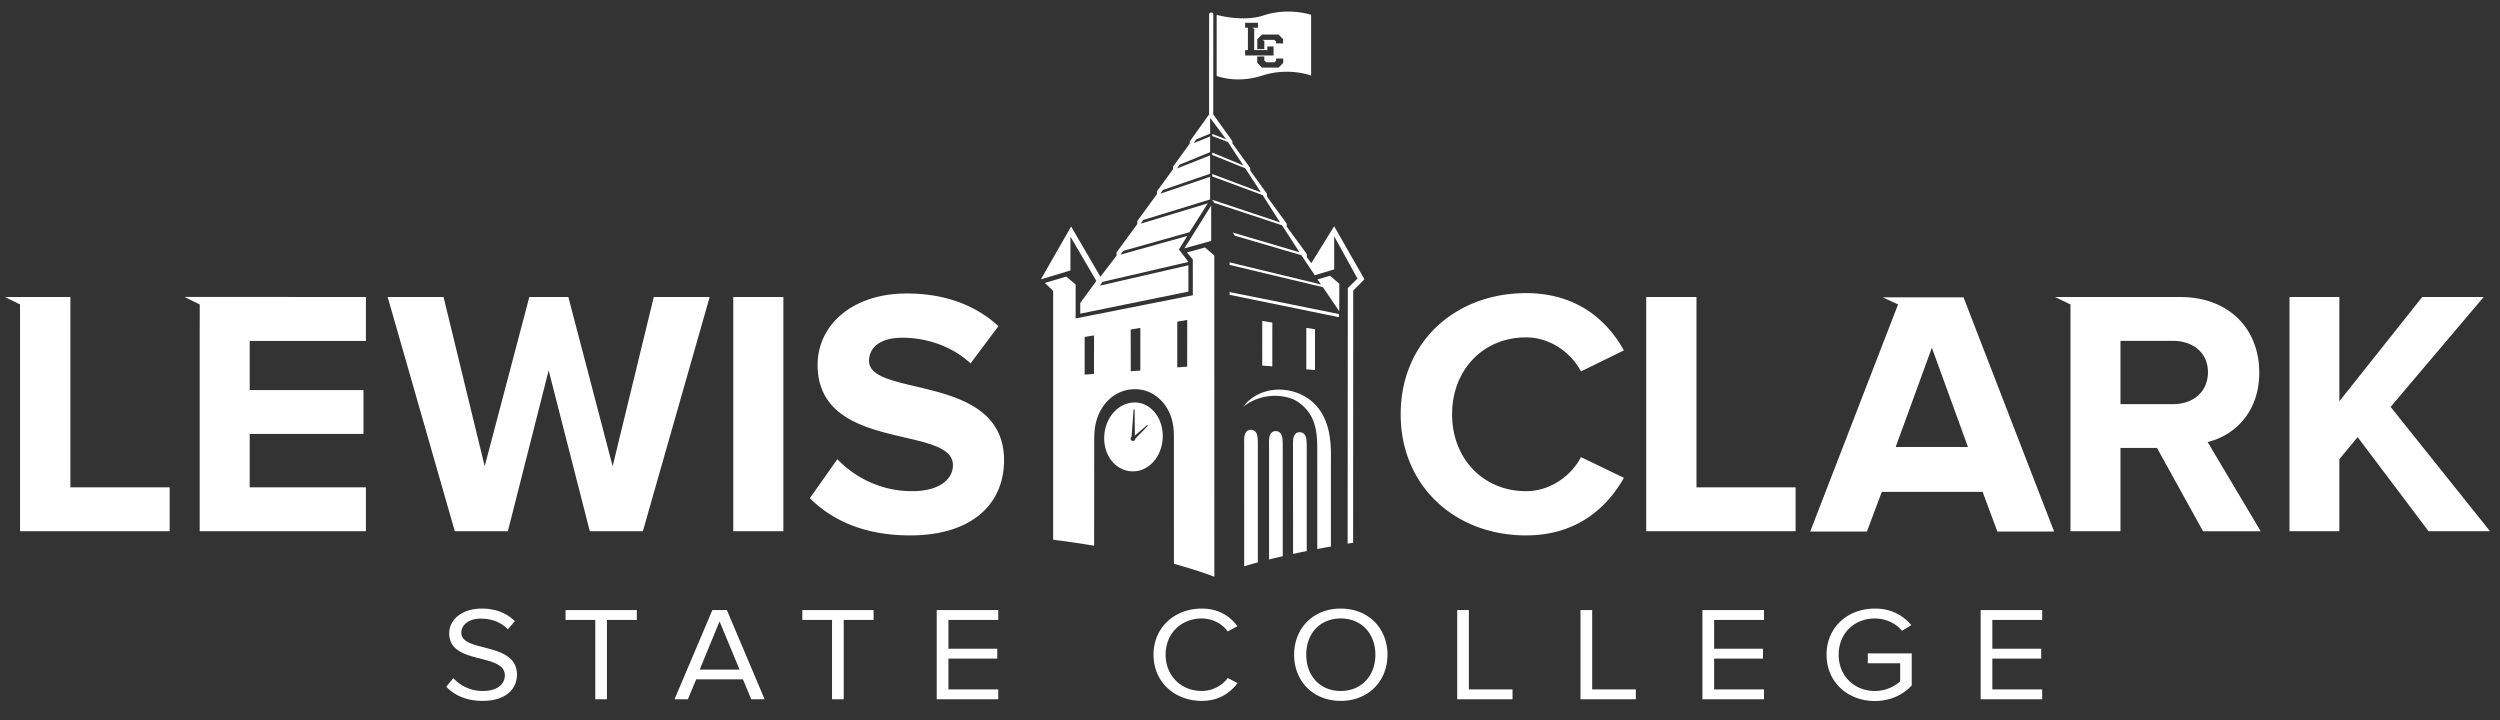 <svg version="1.1" id="Layer_1" xmlns="http://www.w3.org/2000/svg" x="0" y="0" viewBox="0 0 500 144" xml:space="preserve"><rect x="0" y="0" width="500" height="144" fill="#333333" stroke="none"/><style>.st0{fill:#fff}</style><path class="st0" d="M117.958 106.24l-8.226-32.162-8.156 32.162H90.959L77.531 59.401H88.71l8.226 33.847 8.929-33.847h7.805l8.859 33.847 8.226-33.847h11.179l-13.358 46.838h-10.618zM146.656 106.24V59.401h10.017v46.838h-10.017zM161.968 99.639l5.499-7.795c3.313 3.441 8.46 6.39 14.945 6.39 5.57 0 8.177-2.458 8.177-5.196 0-8.146-27.07-2.458-27.07-20.084 0-7.794 6.767-14.255 17.835-14.255 7.472 0 13.676 2.247 18.329 6.531l-5.57 7.444c-3.807-3.511-8.882-5.127-13.675-5.127-4.23 0-6.627 1.826-6.627 4.635 0 7.374 26.999 2.388 26.999 19.873 0 8.567-6.203 15.027-18.822 15.027-9.093 0-15.579-3.019-20.02-7.443zM280.137 82.855c0-14.466 10.916-24.227 25.071-24.227 10.282 0 16.268 5.547 19.578 11.446l-8.592 4.213c-1.972-3.792-6.197-6.811-10.986-6.811-8.591 0-14.789 6.531-14.789 15.379s6.198 15.379 14.789 15.379c4.789 0 9.014-3.019 10.986-6.811l8.592 4.143c-3.31 5.828-9.296 11.516-19.578 11.516-14.156 0-25.071-9.831-25.071-24.227zM329.244 106.24V59.401h10.052v38.06h19.824v8.778h-29.876zM485.71 106.24l-14.186-18.82-3.653 4.424v14.396h-9.973V59.401h9.973v20.856l16.575-20.856h12.29L478.125 81.38 498 106.24h-12.29zM4.008 60.887l-3.007-1.484h3.007l10.07-.001v38.06h19.853v8.78H4.009V63.219zM43.769 59.386l29.412.016v8.779H49.94v9.829h22.755v8.779H49.94v10.673h23.241v8.78H39.938V66.09l.008-2.86V61.41l.001-.523-3.043-1.499zM379.612 60.885l-.019.052-16.309 42.158-1.217 3.145-.022.051-.007.015h11.347l.007-.015 2.964-7.92h20.165l2.942 7.898v.007l.007.015.007.015h11.347l-.007-.015-.022-.051-18.093-46.78h-16.169l3.079 1.425zm-.477 28.515l7.24-19.852 7.218 19.852h-14.458zM414.096 60.889v45.357h9.999V89.591h7.308l9.205 16.656h11.528l-.037-.066-10.55-17.736-.029-.044c.007 0 .029-.007.037-.007 4.757-1.131 9.668-5.172 10.241-12.453.037-.47.052-.948.052-1.433 0-.529-.029-1.043-.066-1.55v-.051c-.698-7.891-6.58-13.504-15.741-13.504h-25.034l3.087 1.486zm27.49 13.875c-.008.11-.015.228-.029.331-.309 3.607-3.206 5.731-6.933 5.731h-10.528V68.174h10.528c3.728 0 6.624 2.116 6.933 5.591a5.6 5.6 0 01.037.705c-.001.103-.001.199-.008.294zM89.253 137.339l1.409-1.712a7.915 7.915 0 005.885 2.568c3.351 0 4.421-1.712 4.421-3.104 0-4.601-11.123-2.033-11.123-8.4 0-2.943 2.76-4.976 6.478-4.976 2.843 0 5.068.937 6.645 2.515l-1.409 1.632c-1.407-1.498-3.378-2.14-5.434-2.14-2.225 0-3.858 1.15-3.858 2.836 0 4.013 11.123 1.712 11.123 8.374 0 2.568-1.858 5.243-6.928 5.243-3.239 0-5.661-1.178-7.209-2.836zM119.053 139.853v-15.865h-5.941v-1.98h14.249v1.98h-5.97v15.865h-2.338zM150.248 139.853l-1.661-3.986h-9.348l-1.662 3.986h-2.675l7.575-17.844h2.9l7.547 17.844h-2.676zm-6.335-15.57l-3.971 9.631h7.969l-3.998-9.631zM166.407 139.853v-15.865h-5.941v-1.98h14.249v1.98h-5.97v15.865h-2.338zM187.344 139.853v-17.844h12.307v1.98h-9.968v5.752h9.771v1.98h-9.771v6.153h9.968v1.98h-12.307zM230.702 130.944c0-5.484 4.252-9.23 9.658-9.23 3.323 0 5.633 1.498 7.125 3.531l-1.943 1.044c-1.07-1.525-3.041-2.595-5.182-2.595-4.111 0-7.236 2.97-7.236 7.25 0 4.227 3.126 7.251 7.236 7.251 2.141 0 4.112-1.097 5.182-2.595l1.971 1.017c-1.577 2.06-3.829 3.558-7.153 3.558-5.406 0-9.658-3.746-9.658-9.231zM258.829 130.944c0-5.27 3.773-9.23 9.321-9.23s9.348 3.959 9.348 9.23c0 5.27-3.801 9.23-9.348 9.23-5.548.001-9.321-3.959-9.321-9.23zm16.248 0c0-4.173-2.732-7.25-6.928-7.25-4.224 0-6.899 3.077-6.899 7.25 0 4.147 2.675 7.251 6.899 7.251 4.196 0 6.928-3.104 6.928-7.251zM291.438 139.853v-17.844h2.337v15.865h8.729v1.98h-11.066zM316.101 139.853v-17.844h2.337v15.865h8.729v1.98h-11.066zM340.487 139.853v-17.844h12.307v1.98h-9.968v5.752h9.771v1.98h-9.771v6.153h9.968v1.98h-12.307zM365.309 130.944c0-5.565 4.308-9.23 9.658-9.23 3.352 0 5.66 1.391 7.294 3.318l-1.858 1.124c-1.182-1.445-3.182-2.461-5.435-2.461-4.111 0-7.236 2.97-7.236 7.25 0 4.227 3.126 7.251 7.236 7.251 2.253 0 4.112-1.017 5.069-1.927v-3.612h-6.476v-1.98h8.785v6.421c-1.745 1.873-4.308 3.104-7.378 3.104-5.351-.001-9.659-3.719-9.659-9.258zM396.129 139.853v-17.844h12.307v1.98h-9.968v5.752h9.771v1.98h-9.771v6.153h9.968v1.98h-12.307z"/><g><path class="st0" d="M232.548 87.11c-.044-3.945-2.836-6.993-6.215-6.577-2.988.367-5.229 3.154-5.473 6.512-.004.046-.009.099-.009.15a6.027 6.027 0 00-.012.634c.002.09.005.178.011.266.002.037.002.072.007.108.002.062.005.123.012.185.007.067.014.131.023.194a7.186 7.186 0 00.114.709l.035.164c.028.12.056.236.092.351.016.058.032.113.051.168a6.126 6.126 0 00.202.57l.037.092c.037.088.078.173.116.257.044.093.092.185.139.277a5.952 5.952 0 00.157.279c.016.025.028.048.046.071.026.048.058.097.086.141a.906.906 0 00.053.079.396.396 0 00.039.056c.049.072.101.141.15.208.048.065.095.127.145.185a4.906 4.906 0 00.318.365c.037.039.074.079.111.116a5.499 5.499 0 002.129 1.328c.053.018.102.035.155.049l.132.039a.674.674 0 00.097.023l.035.012.164.035c.063.012.132.026.198.037.03.007.06.011.092.016.18.03.363.049.549.058a5.25 5.25 0 001.753-.215c1.52-.469 2.811-1.63 3.605-3.183.097-.198.187-.395.27-.598l.005-.005c.071-.178.139-.365.194-.55.256-.781.39-1.623.39-2.503 0-.034 0-.069-.003-.103zm-4.938.066l-.534.545h-.002a.473.473 0 11-.765-.374l.012-.175.399-5.293h.199l.06 5.231 2.455-2.099.159.138-1.983 2.027zM242.237 41.111v7.069l-5.359 1.493zM245.923 58.415l21.859 4.386.01.642-21.869-4.479z"/><path class="st0" d="M240.999 49.494l-3.62.992 1.181 1.408.009 7.154-23.443 4.636v-6.776l-1.867-1.592-4.295 1.276 1.668 1.585v49.773c2.691.329 5.417.731 8.194 1.198l.021-21.289c0-1.228.095-2.474.424-3.66.658-2.379 2.189-4.542 4.464-5.623.13-.069.26-.121.389-.182 1.592-.64 3.452-.744 5.078-.208a7.189 7.189 0 012.388 1.324 6.4 6.4 0 01.709.657c.857.9 1.488 1.999 1.895 3.166.459 1.289.58 2.639.588 3.997.009 1.436 0 2.941 0 4.386l.005 21.031c2.63.753 5.606 1.648 8.037 2.591a.137.137 0 00.043.017l-.006-64.255-1.862-1.606zm-22.2 25.29l-1.869.138v-7.535l1.877-.311-.008 7.708zm9.271-.68l-1.921.147-.009-8.349 1.929-.32v8.522zm9.366-.775l-1.985.151v-9.144l1.993-.35-.008 9.343z"/><path class="st0" d="M220.084 55.353l-5.86-10.056-6.049 10.575 5.907-1.777.009-6.767 5.179 8.855-3.223 4.423v2.126l21.633-4.414v-5.264l-17.673 4.073.482-.747 17.191-3.988-1.9-2.514 1.682-2.684-13.352 3.736.501-.747 13.288-3.743 3.667-5.774-13.432 4.078.51-.751 13.375-4.104V35.36l-9.938 3.374.496-.744 9.448-3.246v-3.672l-6.627 2.623.496-.758 6.131-2.502v-3.147l-3.268 1.325.489-.737 2.786-1.155-.007-3.154 3.211 4.295-2.786-1.077v.425l3.133 1.191 3.09 4.699-6.23-2.601v.489l6.606 2.672 3.147 4.815-9.753-3.676.009.491 10.084 3.733 3.459 5.444-13.534-4.508.369.605 13.571 4.489 3.506 5.406-13.345-3.95.397.624 13.326 3.913 2.665 3.998 3.894-1.167-.009-6.62 4.659 8.458-1.928 1.89-.038 51.11c.407-.069.698-.099 1.096-.151l.019-50.449 2.249-2.259-6.058-10.613-4.565 7.381-.907-1.181v-.633l-4.017-5.491.009-.567-3.955-5.448.004-.535-3.377-4.696v-.496l-3.551-4.898v-.454l-3.825-5.342.012-20.048c0-.104-.026-.174-.121-.235-.095-.069-.145-.098-.283-.098-.286 0-.432.196-.432.404l-.014 19.988-3.856 5.394-.007.432-3.346 4.618.005.508-3.214 4.403v.558l-3.932 5.406v.595l-4.158 5.689.009.614-1.909 2.523-1.32 1.719z"/><path class="st0" d="M252.719 3.081c-3.986 1.321-8.836.035-9.343-.105l-.044-.013v12.215l.047.019c.453.174 4.165 1.5 9.044-.077 5.352-1.734 9.801 0 9.801 0V2.963c.001 0-4.52-1.534-9.505.118zm2.973 3.82l.928.944v.839h-1.416V8.32l-.331-.345h-2.441l.434.197V9.82h-1.415V7.854l.945-.953h3.296zm-6.665 3.108h.557V5.548h-.557v-.99h2.566v.99h-1.186l.434.195v4.266h2.628V9.29h1.244v1.807h-5.686v-1.088zm7.617 2.562l-.931.944h-3.316l-.945-.952v-1.274h1.415v.798l.377.373h1.653l.331-.345v-.41h1.416v.866zM264.574 57.432l-18.656-4.451v-.51l18.287 4.423-.713-1.011 2.514-.738 1.861 1.607-.018 5.5zM262.999 65.852v8.15l-1.738-.13v-8.297zM254.468 64.506l-.008 8.763-2.014-.158.008-8.925zM251.571 90.337v22.141c-.92.247-1.834.508-2.733.779 0-5.971-.007-23.662-.007-23.693v-.865c0-.302-.017-.604.007-.907.007-.278.034-.56.117-.817.106-.381.323-.742.697-.913.124-.062.258-.082.391-.096.474-.051.917.151 1.174.553.007.01.014.034.027.041.182.309.233.625.268.975.041.385.058.797.058 1.171.008.546.001 1.092.001 1.631zM253.813 111.894V89.832c0-.288-.007-.58-.007-.865 0-.309 0-.604.007-.913.021-.271.034-.553.117-.821.113-.378.323-.742.697-.913.124-.052.268-.079.398-.093a1.23 1.23 0 011.174.553c.007.017.014.031.024.038.192.309.237.618.271.982.045.381.051.786.051 1.174.007.539 0 1.082 0 1.624 0 0 0 15.191.007 20.641-.905.205-1.822.425-2.739.655zM261.343 90.821v19.391c-.883.175-1.792.364-2.726.567 0-4.306-.017-20.699-.017-20.73v-.865c0-.295-.007-.604.017-.91.007-.275.021-.549.1-.807.12-.381.33-.752.707-.931.12-.052.268-.079.395-.086a1.25 1.25 0 011.178.553c.007.014.014.021.014.027.196.323.237.639.282.982.041.391.041.803.052 1.185.012.532-.002 1.085-.002 1.624z"/><path class="st0" d="M266.182 92.716v16.592c-.838.144-1.755.309-2.726.494V93.575c0-1.233-.007-2.438-.007-3.684.014-2.63-.161-5.343-1.789-7.537a8.426 8.426 0 00-2.067-1.968c-.8-.539-1.604-.81-2.544-1.01a10.237 10.237 0 00-5.535.391 9.771 9.771 0 00-2.967 1.683c.333-.278.584-.725.903-1.034.34-.33.711-.632 1.106-.907a8.874 8.874 0 012.493-1.185c1.789-.536 3.739-.519 5.535-.024a9.973 9.973 0 013.849 2.033c2.558 2.222 3.482 5.453 3.698 8.725.085 1.22.051 2.45.051 3.658z"/></g></svg>